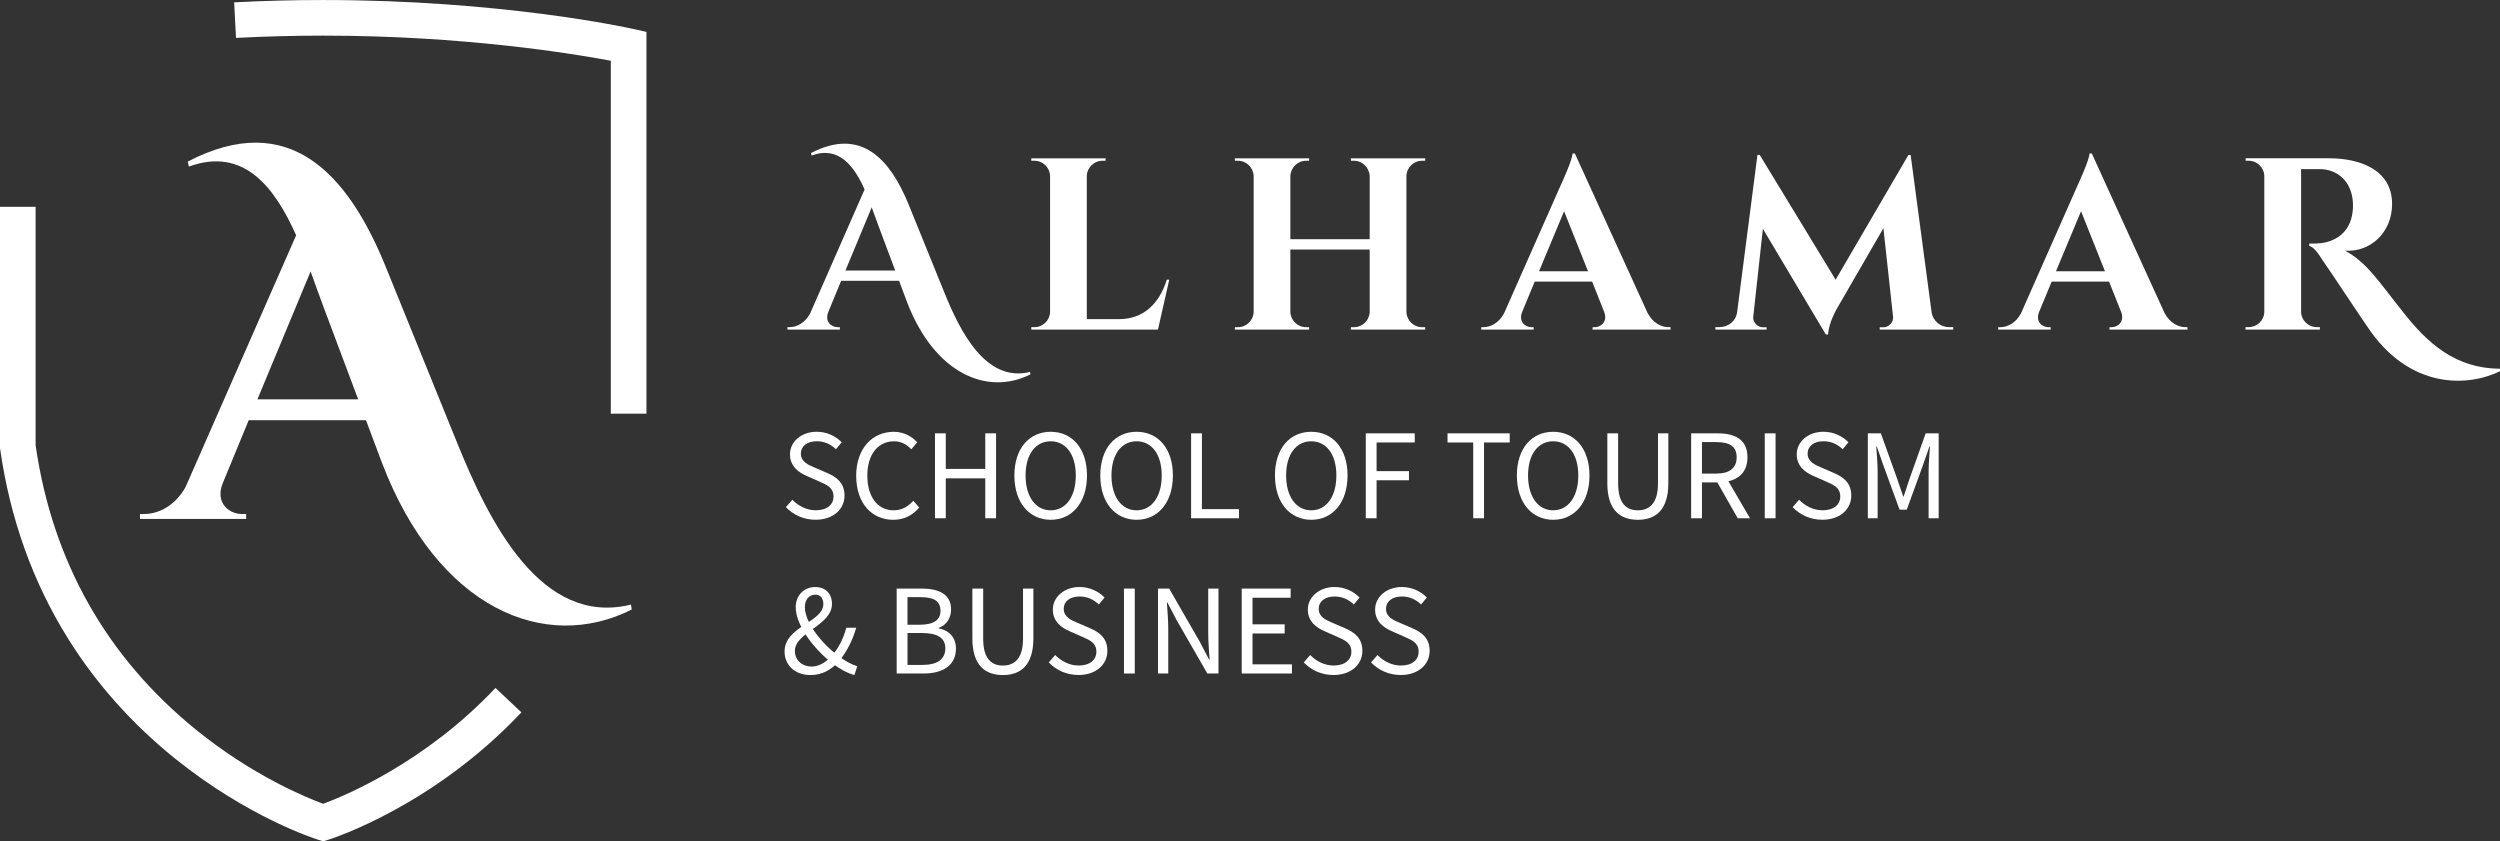 <svg xmlns="http://www.w3.org/2000/svg" id="Capa_2" data-name="Capa 2" viewBox="0 0 1333.37 448.71"><rect x="0" y="0" width="1333.37" height="448.71" fill="#333333" stroke="none"/><defs><style>      .cls-1 {        fill: #fff;        stroke-width: 0px;      }    </style></defs><g id="Capa_1-2" data-name="Capa 1"><g><g><path class="cls-1" d="M549.55,199.68c-22.79,11.48-51.13-.13-65.86-38.77l-4.17-11.13h-30.9l-6.81,16.53c-2.14,5.22,1.62,8.19,4.99,8.19h1.15v1.29h-27.98v-1.3h1.17c3.65,0,8.07-2.1,10.85-7.11l29.14-66.33c-5.65-12.63-13.78-23.39-28.27-18.11l-.29-1.32c26.92-14.01,42.22,3.57,51.94,27.18l18.96,46.74c8.48,21.04,22.17,48.7,45.9,42.83l.19,1.3ZM477.46,144.28l-9.07-24.2c-1.09-2.87-2.22-6.13-3.46-9.5l-14.02,33.7h26.55Z"></path><path class="cls-1" d="M617.6,175.8h-67.57l.02-1.31h1.65c4.57,0,8.27-3.66,8.36-8.21v-72.33c-.09-4.54-3.79-8.21-8.36-8.21h-1.65l-.02-1.3h39.64l-.02,1.3h-1.65c-4.57,0-8.27,3.66-8.36,8.21v76.26h17.13c13.03,0,21.5-8.1,25.54-21.05h1.31l-6.02,26.63Z"></path><path class="cls-1" d="M720.49,175.8l.02-1.3h1.65c4.53,0,8.22-3.61,8.36-8.11v-33.31h-42.31v33.21c.08,4.54,3.79,8.21,8.36,8.21h1.65l.02,1.3h-39.64l.02-1.3h1.65c4.57,0,8.27-3.66,8.36-8.21v-72.34c-.11-4.52-3.81-8.21-8.36-8.21h-1.65l-.02-1.3h39.64l-.02,1.3h-1.65c-4.54,0-8.23,3.7-8.36,8.21v33.62h42.31v-33.62c-.17-4.47-3.84-8.21-8.35-8.21h-1.65l-.02-1.3h39.64l-.02,1.3h-1.65c-4.57,0-8.27,3.66-8.36,8.21v72.34c.08,4.55,3.79,8.21,8.36,8.21h1.65l.02,1.3h-39.64Z"></path><path class="cls-1" d="M878.74,166.92c2.82,5.34,7.29,7.57,11.14,7.57h1.09v1.31h-41.58v-1.29h1.15c3.37,0,7.03-2.97,5.04-8.19l-6.42-16.12h-30.62l-6.68,16.12c-2.14,5.22,1.62,8.19,4.99,8.19h1.15v1.29h-27.98v-1.3h1.17c3.71,0,8.21-2.17,10.98-7.35l30.17-68.21c.93-1.99,6.1-13.3,6.42-17.1h1.18l38.8,85.09ZM846.97,144.69l-12.76-32.04-13.37,32.04h26.14Z"></path><path class="cls-1" d="M1030.17,166.31c.83,5.16,4.84,8.18,9.51,8.18h2.08v1.3h-39.21v-1.23h2.03c2.81,0,5.4-2.75,5.09-5.57l-5.16-47.28-24.44,42.27s-4.86,8.08-5.03,14.42h-1.23l-33.58-56.37-5.14,46.96c-.31,2.81,2.28,5.57,5.09,5.57h2.03v1.23h-27.31v-1.31h2.07c4.69,0,8.87-3.02,9.55-8.17l10.81-83.69h1.21l40.49,66.57,38.82-66.53h1.19l11.14,83.65Z"></path><path class="cls-1" d="M1154.45,166.92c2.82,5.34,7.29,7.57,11.14,7.57h1.09v1.31h-41.58v-1.29h1.15c3.37,0,7.03-2.97,5.04-8.19l-6.42-16.12h-30.62l-6.68,16.12c-2.14,5.22,1.62,8.19,4.99,8.19h1.15v1.29h-27.98v-1.3h1.17c3.71,0,8.21-2.17,10.98-7.35l30.17-68.21c.93-1.99,6.1-13.3,6.42-17.1h1.18l38.8,85.09ZM1122.68,144.69l-12.76-32.04-13.37,32.04h26.14Z"></path><path class="cls-1" d="M1242.43,84.43c15.58,0,33.39,5.76,33.39,24.35,0,15.31-11.67,25.84-25.11,24.92,11.85,6.3,18.72,17.51,30.14,31.7,14.31,18.49,29.08,31.02,52.52,31.28v1.3c-16.92,8.35-48.4,10.05-70.92-23.99-6.74-9.78-18.52-27.81-23.62-35.06-2.52-4.02-4.82-7.19-7.21-7.81v-1.22c.51-.02,2.39.07,4-.04,6.24-.17,16.54-3.07,18.85-15.08.23-1.28.6-3.28.47-6.32-.47-11.73-8.33-18.25-17.77-18.27h-9.89v76.09c.07,4.44,3.71,8.21,8.4,8.2h1.61l.02,1.3h-39.67v-1.3h1.67c4.45,0,8.22-3.53,8.35-8.15v-72.4c-.09-4.54-3.79-8.18-8.35-8.2h-1.6v-1.31h44.72Z"></path></g><g><g><path class="cls-1" d="M344.78,220.63h-19V32.4c-20-3.77-78.5-13.4-153.39-13.4-15.36,0-31.01.41-46.52,1.21l-.98-18.97c15.83-.82,31.81-1.23,47.5-1.23,94.84,0,162.13,14.71,164.95,15.34l7.44,1.65v203.64Z"></path><path class="cls-1" d="M172.39,448.71l-2.84-.89c-1.51-.47-37.32-11.91-76.21-43.26-22.86-18.42-42.05-39.94-57.05-63.97C17.54,310.57,5.36,276.57.09,239.56l-.09-.67V110.3h19v127.25c8.96,61.88,37.79,112.93,85.68,151.76,30.1,24.4,58.76,36.1,67.7,39.39,11.29-4.17,54.2-21.83,91.89-61.79l13.82,13.03c-47.17,50.03-100.62,67.18-102.87,67.89l-2.84.89Z"></path></g><path class="cls-1" d="M336.93,325.09c-46.13,23.24-103.49-.26-133.29-78.46l-8.45-22.52h-62.54l-13.79,33.46c-4.34,10.57,3.28,16.58,10.1,16.58h2.32v2.62h-56.63v-2.64h2.38c7.39,0,16.32-4.25,21.95-14.39l58.97-134.25c-11.43-25.56-27.89-47.34-57.21-36.65l-.59-2.67c54.47-28.35,85.44,7.23,105.12,55.01l38.38,94.59c17.16,42.57,44.88,98.57,92.89,86.68l.39,2.64ZM191.02,212.97l-18.36-48.97c-2.22-5.81-4.5-12.4-7-19.22l-28.37,68.2h53.73Z"></path></g><g><path class="cls-1" d="M419.14,270.51l3.45-3.96c3.26,3.38,7.79,5.61,12.49,5.61,5.94,0,9.47-2.96,9.47-7.36,0-4.62-3.28-6.1-7.55-7.97l-6.5-2.87c-4.22-1.8-9.17-5-9.17-11.66s6.03-12.02,14.26-12.02c5.37,0,10.15,2.32,13.33,5.61l-3.06,3.7c-2.77-2.62-6.09-4.25-10.28-4.25-5.08,0-8.44,2.56-8.44,6.61,0,4.36,3.95,6,7.5,7.49l6.45,2.79c5.24,2.25,9.33,5.38,9.33,12.11,0,7.15-5.91,12.87-15.43,12.87-6.36,0-11.88-2.59-15.84-6.72Z"></path><path class="cls-1" d="M456.64,253.81c0-14.61,8.61-23.51,20.1-23.51,5.5,0,9.8,2.67,12.46,5.58l-3.16,3.75c-2.38-2.54-5.38-4.27-9.2-4.27-8.56,0-14.25,7.01-14.25,18.29s5.43,18.52,14.02,18.52c4.32,0,7.61-1.88,10.5-5.08l3.16,3.61c-3.58,4.15-8.01,6.54-13.89,6.54-11.28,0-19.73-8.72-19.73-23.43Z"></path><path class="cls-1" d="M498.67,231.12h5.76v18.97h21.06v-18.97h5.76v45.29h-5.76v-21.29h-21.06v21.29h-5.76v-45.29Z"></path><path class="cls-1" d="M541.02,253.6c0-14.5,7.98-23.31,19.36-23.31s19.36,8.83,19.36,23.31-7.98,23.63-19.36,23.63-19.36-9.13-19.36-23.63ZM573.78,253.6c0-11.28-5.32-18.24-13.4-18.24s-13.4,6.96-13.4,18.24,5.32,18.57,13.4,18.57,13.4-7.29,13.4-18.57Z"></path><path class="cls-1" d="M586.84,253.6c0-14.5,7.98-23.31,19.36-23.31s19.36,8.83,19.36,23.31-7.98,23.63-19.36,23.63-19.36-9.13-19.36-23.63ZM619.6,253.6c0-11.28-5.32-18.24-13.4-18.24s-13.4,6.96-13.4,18.24,5.32,18.57,13.4,18.57,13.4-7.29,13.4-18.57Z"></path><path class="cls-1" d="M635.28,231.12h5.76v40.41h19.76v4.88h-25.53v-45.29Z"></path><path class="cls-1" d="M679.99,253.6c0-14.5,7.98-23.31,19.36-23.31s19.36,8.83,19.36,23.31-7.98,23.63-19.36,23.63-19.36-9.13-19.36-23.63ZM712.75,253.6c0-11.28-5.32-18.24-13.4-18.24s-13.4,6.96-13.4,18.24,5.32,18.57,13.4,18.57,13.4-7.29,13.4-18.57Z"></path><path class="cls-1" d="M728.43,231.12h26.12v4.88h-20.35v15.27h17.26v4.88h-17.26v20.26h-5.76v-45.29Z"></path><path class="cls-1" d="M785.74,236h-13.7v-4.88h33.16v4.88h-13.7v40.41h-5.76v-40.41Z"></path><path class="cls-1" d="M809.02,253.6c0-14.5,7.98-23.31,19.36-23.31s19.36,8.83,19.36,23.31-7.98,23.63-19.36,23.63-19.36-9.13-19.36-23.63ZM841.78,253.6c0-11.28-5.32-18.24-13.4-18.24s-13.4,6.96-13.4,18.24,5.32,18.57,13.4,18.57,13.4-7.29,13.4-18.57Z"></path><path class="cls-1" d="M857.27,257.71v-26.58h5.76v26.74c0,10.88,4.6,14.3,10.51,14.3s10.74-3.42,10.74-14.3v-26.74h5.52v26.58c0,14.53-7.02,19.53-16.26,19.53s-16.28-5-16.28-19.53Z"></path><path class="cls-1" d="M901.97,231.12h14.18c9.22,0,15.85,3.31,15.85,12.75s-6.62,13.4-15.85,13.4h-8.42v19.14h-5.76v-45.29ZM915.32,252.59c7.05,0,10.93-2.86,10.93-8.73s-3.88-8.07-10.93-8.07h-7.59v16.8h7.59ZM915.01,255.69l4.52-2.98,13.82,23.7h-6.53l-11.8-20.72Z"></path><path class="cls-1" d="M941.23,231.12h5.76v45.29h-5.76v-45.29Z"></path><path class="cls-1" d="M956.09,270.51l3.45-3.96c3.26,3.38,7.79,5.61,12.49,5.61,5.94,0,9.47-2.96,9.47-7.36,0-4.62-3.28-6.1-7.55-7.97l-6.5-2.87c-4.22-1.8-9.17-5-9.17-11.66s6.03-12.02,14.26-12.02c5.37,0,10.15,2.32,13.33,5.61l-3.06,3.7c-2.77-2.62-6.09-4.25-10.28-4.25-5.08,0-8.44,2.56-8.44,6.61,0,4.36,3.95,6,7.5,7.49l6.45,2.79c5.24,2.25,9.33,5.38,9.33,12.11,0,7.15-5.91,12.87-15.43,12.87-6.36,0-11.88-2.59-15.84-6.72Z"></path><path class="cls-1" d="M996.22,231.12h6.94l8.68,24.2c1.09,3.09,2.13,6.29,3.22,9.44h.28c1.09-3.15,2.04-6.34,3.13-9.44l8.58-24.2h6.94v45.29h-5.36v-24.94c0-3.94.44-9.39.73-13.39h-.28l-3.59,10.33-8.53,23.43h-3.82l-8.57-23.43-3.59-10.33h-.28c.29,4,.73,9.45.73,13.39v24.94h-5.22v-45.29Z"></path><path class="cls-1" d="M418.45,347.5c0-13.44,20.68-15.62,20.68-25.35,0-2.63-1.2-4.99-4.28-4.99-3.39,0-5.57,2.83-5.57,6.6,0,8.46,9.3,19.74,17.99,26.18,3.58,2.68,7.04,4.55,9.96,5.37l-1.54,4.73c-3.61-1-7.69-3.1-11.83-6.31-9.92-7.69-19.47-20.29-19.47-29.88,0-6.05,4.18-10.75,10.44-10.75,5.61,0,8.9,3.7,8.9,8.97,0,11.62-19.78,15.15-19.78,25.1,0,5.03,3.95,8.35,8.94,8.35,3.77,0,7.38-2.18,10.37-5.32,3.71-4.01,6.43-9.21,8.13-15.39h5.27c-1.98,6.76-5.03,12.99-9.44,18.11-3.81,4.22-8.62,7.13-14.97,7.13-8.2,0-13.8-5.25-13.8-12.54Z"></path><path class="cls-1" d="M478.24,313.92h13.44c9.21,0,15.58,3.13,15.58,11.09,0,4.47-2.38,8.45-6.62,9.83v.28c5.41,1.07,9.21,4.64,9.21,10.84,0,8.9-7.04,13.25-17.14,13.25h-14.47v-45.29ZM490.71,333.19c7.7,0,10.89-2.84,10.89-7.43,0-5.29-3.63-7.27-10.63-7.27h-6.97v14.7h6.71ZM491.89,354.64c7.74,0,12.31-2.79,12.31-8.89,0-5.58-4.39-8.13-12.31-8.13h-7.88v17.02h7.88Z"></path><path class="cls-1" d="M518.62,340.51v-26.58h5.76v26.74c0,10.88,4.6,14.3,10.51,14.3s10.74-3.42,10.74-14.3v-26.74h5.52v26.58c0,14.53-7.02,19.53-16.26,19.53s-16.28-5-16.28-19.53Z"></path><path class="cls-1" d="M559.34,353.31l3.45-3.96c3.26,3.38,7.79,5.61,12.49,5.61,5.94,0,9.47-2.96,9.47-7.36,0-4.62-3.28-6.1-7.55-7.97l-6.5-2.87c-4.22-1.8-9.17-5-9.17-11.66s6.03-12.02,14.26-12.02c5.37,0,10.15,2.32,13.33,5.61l-3.06,3.7c-2.77-2.62-6.09-4.25-10.28-4.25-5.08,0-8.44,2.56-8.44,6.61,0,4.36,3.95,5.99,7.5,7.49l6.45,2.79c5.24,2.25,9.33,5.38,9.33,12.11,0,7.15-5.91,12.87-15.43,12.87-6.36,0-11.88-2.59-15.84-6.72Z"></path><path class="cls-1" d="M599.47,313.92h5.76v45.29h-5.76v-45.29Z"></path><path class="cls-1" d="M617.62,313.92h5.95l16.39,28.47,4.89,9.38h.28c-.29-4.57-.73-9.67-.73-14.41v-23.44h5.47v45.29h-5.95l-16.39-28.5-4.89-9.35h-.28c.29,4.58.73,9.41.73,14.15v23.7h-5.47v-45.29Z"></path><path class="cls-1" d="M662.26,313.92h26.1v4.88h-20.34v14.19h17.16v4.88h-17.16v16.46h21.03v4.88h-26.79v-45.29Z"></path><path class="cls-1" d="M695.34,353.31l3.45-3.96c3.26,3.38,7.79,5.61,12.49,5.61,5.94,0,9.47-2.96,9.47-7.36,0-4.62-3.28-6.1-7.55-7.97l-6.5-2.87c-4.22-1.8-9.17-5-9.17-11.66s6.03-12.02,14.26-12.02c5.37,0,10.15,2.32,13.33,5.61l-3.06,3.7c-2.77-2.62-6.09-4.25-10.28-4.25-5.08,0-8.44,2.56-8.44,6.61,0,4.36,3.95,5.99,7.5,7.49l6.45,2.79c5.24,2.25,9.33,5.38,9.33,12.11,0,7.15-5.91,12.87-15.43,12.87-6.36,0-11.88-2.59-15.84-6.72Z"></path><path class="cls-1" d="M731.22,353.31l3.45-3.96c3.26,3.38,7.79,5.61,12.49,5.61,5.94,0,9.47-2.96,9.47-7.36,0-4.62-3.28-6.1-7.55-7.97l-6.5-2.87c-4.22-1.8-9.17-5-9.17-11.66s6.03-12.02,14.26-12.02c5.37,0,10.15,2.32,13.33,5.61l-3.06,3.7c-2.77-2.62-6.09-4.25-10.28-4.25-5.08,0-8.44,2.56-8.44,6.61,0,4.36,3.95,5.99,7.5,7.49l6.45,2.79c5.24,2.25,9.33,5.38,9.33,12.11,0,7.15-5.91,12.87-15.43,12.87-6.36,0-11.88-2.59-15.84-6.72Z"></path></g></g></g></svg>